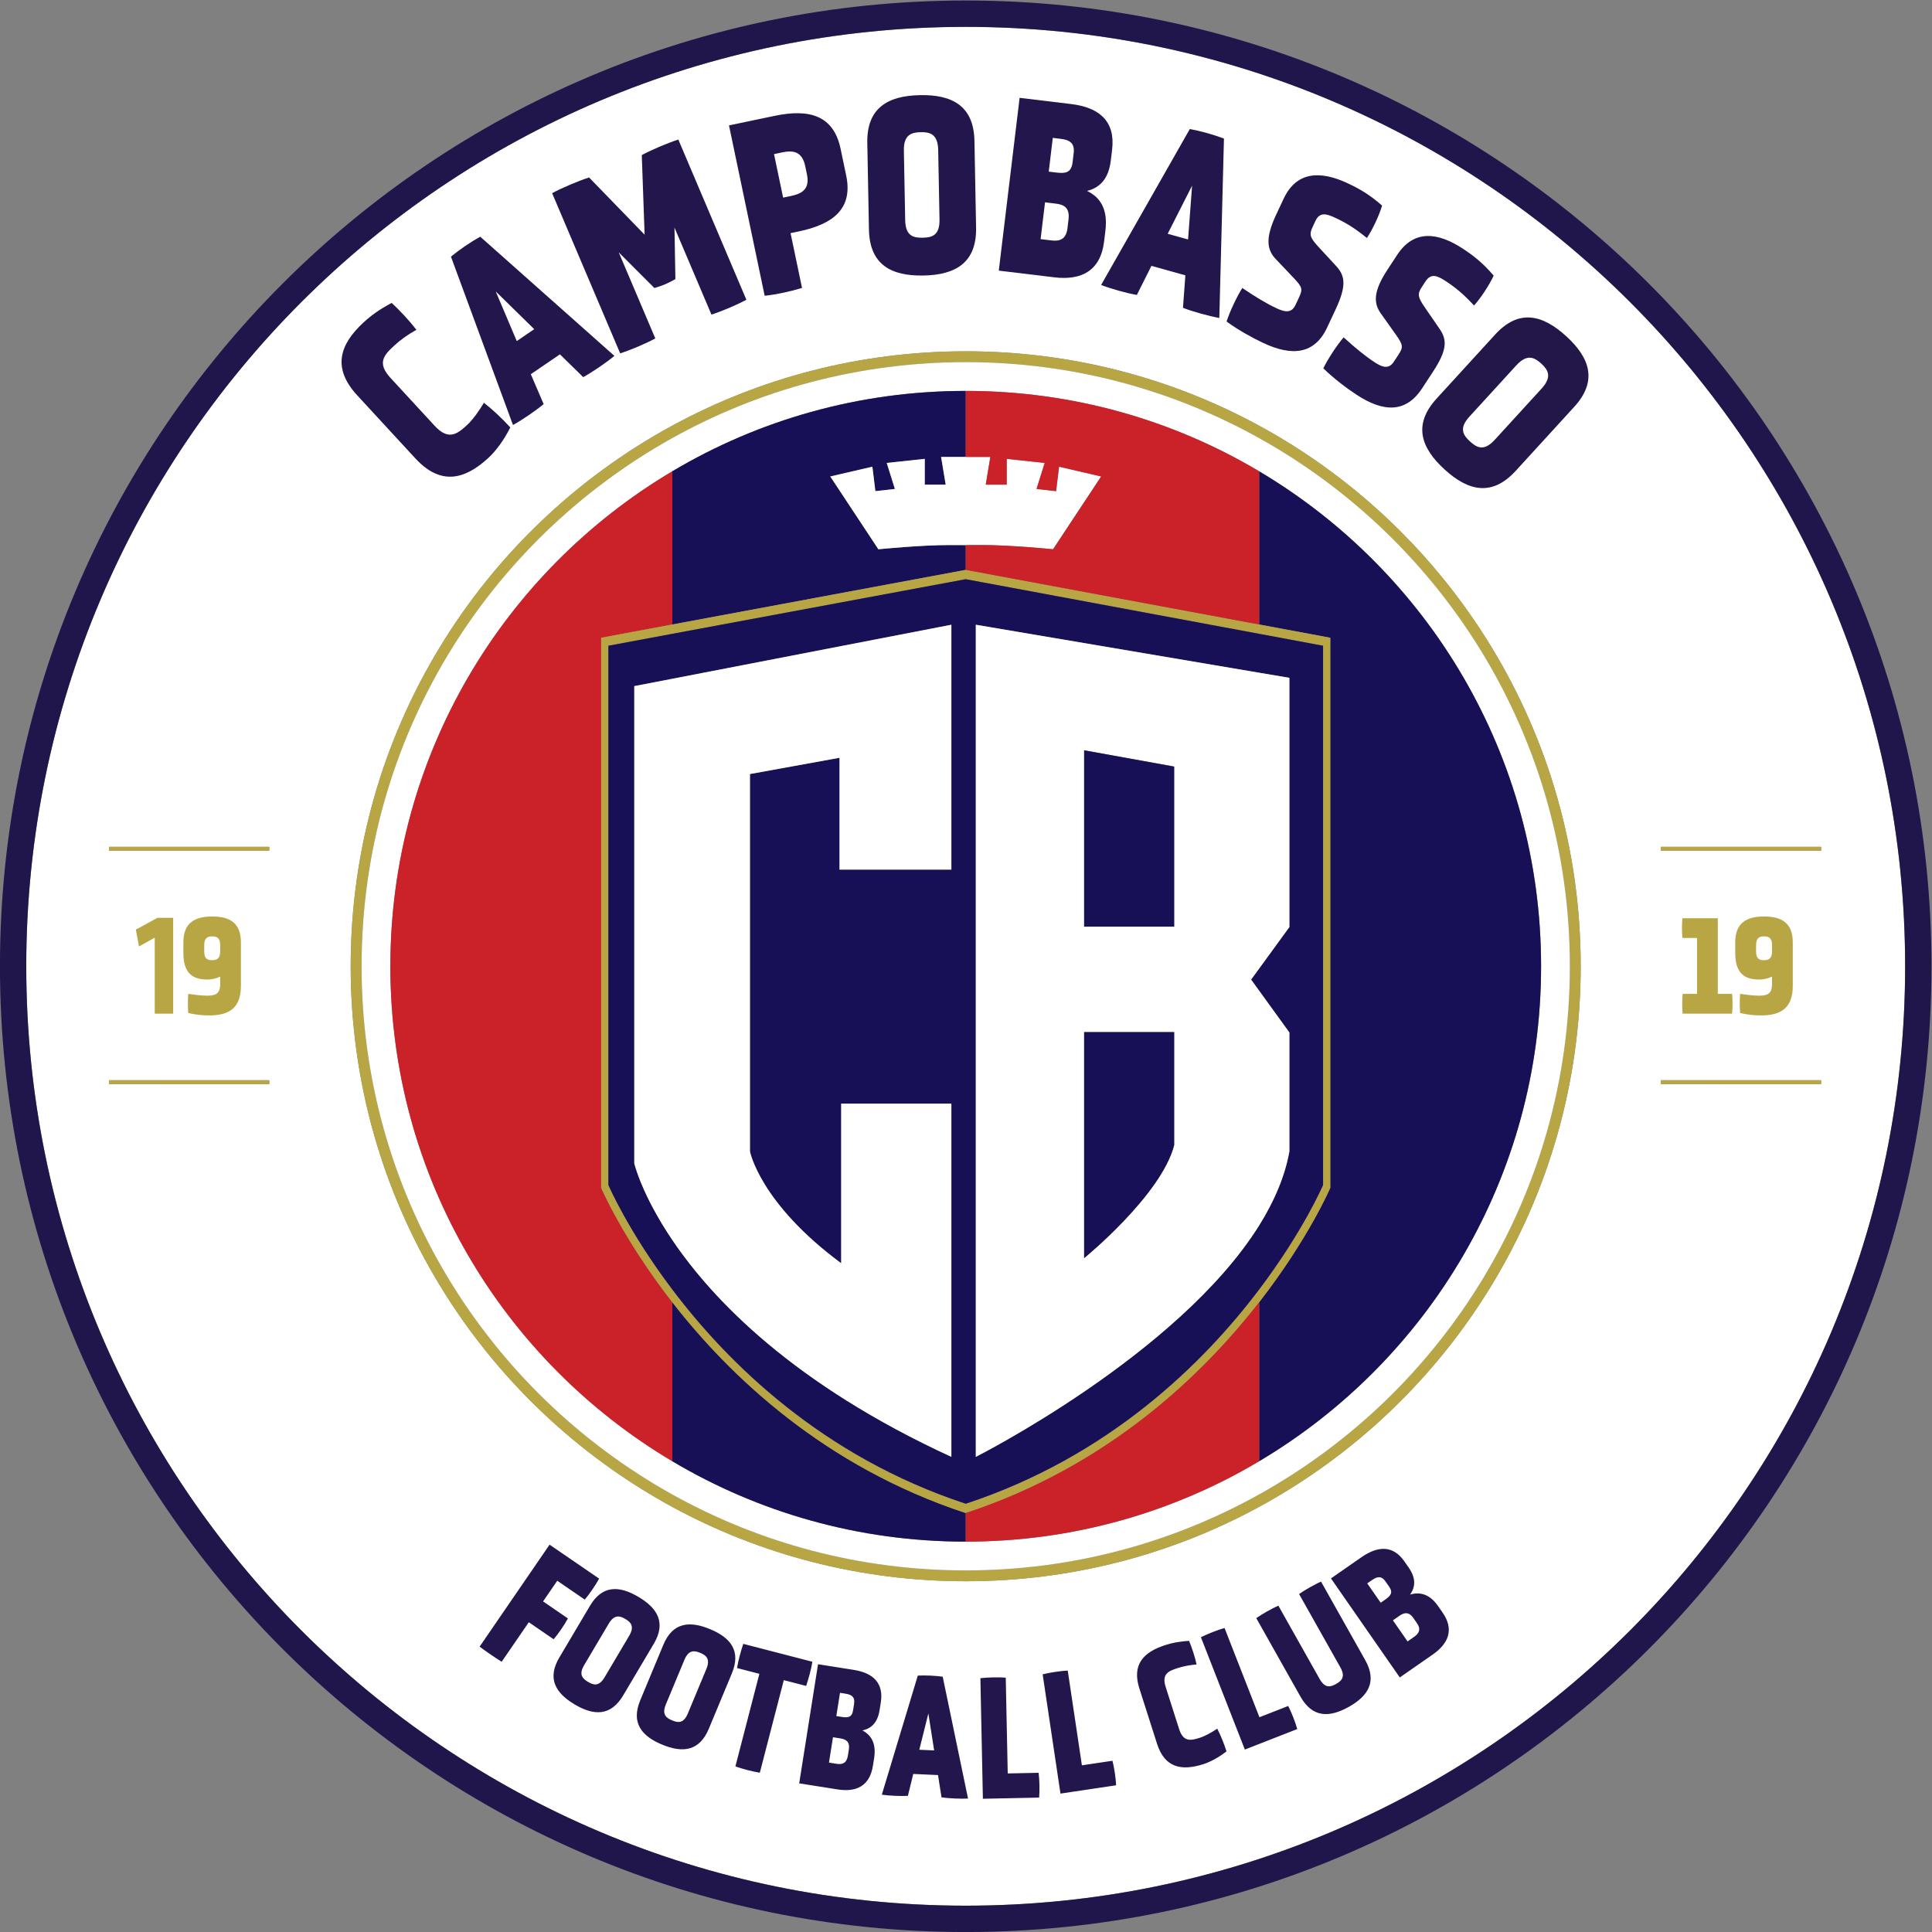 <svg xmlns="http://www.w3.org/2000/svg" xml:space="preserve" viewBox="0 .01 2333.33 2333.33"><rect x="0" y=".01" width="2333.33" height="2333.33" fill="#808080" stroke="none"/><defs><clipPath id="a" clipPathUnits="userSpaceOnUse"><path d="M0 2000h2000V0H0Z"/></clipPath></defs><g clip-path="url(#a)" transform="matrix(1.333 0 0 -1.333 -166.667 2500)"><path fill="#fff" d="M1629.79 1108.212h145.206v-3.468H1629.79Zm145.206-214.978H1629.79v3.526h145.206zm-509.149-383.019c-78.962-42.949-169.543-67.401-265.847-67.401-96.246 0-186.827 24.394-265.847 67.343C560.563 604.554 442.756 788.49 442.756 1000s117.807 395.446 291.397 489.843c79.02 42.949 169.601 67.343 265.847 67.343 96.304 0 186.885-24.452 265.847-67.401 173.532-94.396 291.339-278.332 291.339-489.785 0-211.452-117.807-395.389-291.339-489.785m-896.85 594.528H223.79v3.468h145.207zm0-211.509H223.79v3.526h145.207ZM1000 1851.126c-470.073 0-851.184-381.052-851.184-851.126 0-470.073 381.111-851.126 851.184-851.126S1851.126 529.927 1851.126 1000c0 470.074-381.053 851.126-851.126 851.126"/><path fill="#23164c" d="M448.687 1517.275c-22.918 24.858-15.927 46.095 5.755 66.084 7.043 6.493 14.611 11.863 25.395 17.624 7.101-6.317 16.716-16.747 22.437-24.337-7.934-4.419-14.513-9.198-20.313-14.546-9.115-8.403-15.517-15.591-3.177-28.976l40.065-43.458c12.341-13.386 20.184-7.761 29.299.642 5.386 4.966 11.125 13.15 15.323 20.236 8.134-6.329 16.539-14.338 23.911-22.334-5.909-11.88-13.444-21.719-19.796-27.576-21.682-19.989-43.416-25.234-66.333-.376Z"/><path fill="#22164c" d="m604.129 405.686-24.571-35.822c-5.812 3.588-14.309 9.417-19.979 13.704l63.381 92.403 44.895-30.793c-3.243-5.957-8.734-13.963-13.031-18.997l-24.915 17.091-12.843-18.725 22.505-15.437c-3.15-5.821-8.641-13.827-12.937-18.86z"/><path fill="#23164c" d="m574.155 1611.437 19.077-45.001 15.832 10.789zm58.181-57.021-26.387-17.982 11.643-27.091c-7.239-6.054-19.502-14.411-27.784-18.935l-56.205 152.515c7.705 6.373 17.794 13.249 26.542 18.089l121.552-107.981c-7.395-6.16-19.812-14.623-28.25-19.253zm572.757 152.83-22.108-43.592 18.456-5.149zm-6.088-81.236-30.757 8.581-13.206-26.364c-9.293 1.631-23.589 5.619-32.386 9.034l80.368 141.285c9.839-1.783 21.598-5.064 30.939-8.631l-4.198-162.534c-9.476 1.681-23.951 5.719-32.929 9.186zm128.468-47.241c-11.397-24.322-31.681-26.324-57.817-14.076-10.093 4.729-22.318 11.481-33.315 19.446 2.849 8.894 9.236 22.522 14.247 30.402 12.177-8.263 21.959-14.125 30.791-18.264 7.21-3.378 13.65-5.118 17.383 2.85l3.242 6.919c3.537 7.548 2.865 9.397-4.919 17.648l-16.193 17.049c-7.965 8.335-9.638 18.836.285 40.013l6.878 14.676c11.593 24.741 33.122 25.648 57.997 13.992 10.813-5.067 19.974-10.383 31.184-20.238-2.57-8.769-8.563-21.558-13.756-29.354-11.144 9.058-18.862 13.697-28.594 18.258-7.931 3.717-14.094 5.58-18.023-2.806l-2.653-5.661c-3.046-6.5-2.406-9.356 5.019-17.438l16.619-18.015c8.127-8.924 9.114-18.08-.809-39.257z"/><path fill="#23174e" d="M1413.417 1523.509c-14.73-22.46-35.093-21.567-59.228-5.738-9.321 6.113-20.466 14.53-30.221 23.973 4.081 8.4 12.335 20.985 18.412 28.076 10.882-9.906 19.735-17.096 27.891-22.445 6.658-4.367 12.787-7.002 17.611.356l4.191 6.39c4.571 6.97 4.168 8.896-2.369 18.168l-13.611 19.171c-6.703 9.38-6.871 20.013 5.954 39.568l8.888 13.554c14.984 22.847 36.424 20.694 59.395 5.628 9.987-6.549 18.302-13.11 28.001-24.455-3.788-8.315-11.533-20.126-17.778-27.106-9.747 10.546-16.73 16.232-25.717 22.127-7.325 4.804-13.159 7.522-18.239-.223l-3.428-5.228c-3.937-6.002-3.708-8.92 2.495-17.973l13.897-20.19c6.78-9.986 6.459-19.189-6.366-38.745z"/><path fill="#23164c" d="m736.121 1669.29.828-46.691c-6.772-3.884-11.529-5.904-19.027-8.082l-32.3 32.317 33.132-78.002c-8.602-4.66-22.141-10.411-31.833-13.521l-61.648 145.132c8.785 4.739 24.153 11.267 33.48 14.222l50.311-51.836-2.559 72.119c8.785 4.739 23.787 11.111 33.114 14.066l61.648-145.133c-8.603-4.66-22.141-10.411-31.651-13.445Zm118.452 55.68c-2.895 13.825-11.54 14.381-21.074 12.385l-7.198-1.507 8.256-39.435 7.198 1.506c9.534 1.996 17.23 5.974 14.384 19.572zm-69.053 36.878 41.442 8.676c31.517 6.599 53.351.288 59.661-29.854l5.077-24.25c6.216-29.689-11.299-44.001-42.817-50.601l-7.589-1.588 10.391-49.633c-9.343-2.901-23.497-6.102-33.853-7.088zm189.535-22.286c-.277 14.584-7.663 16.298-15.767 16.144-8.293-.158-15.609-2.15-15.333-16.734l1.195-62.97c.277-14.585 7.659-16.065 15.952-15.908 8.105.154 15.425 1.914 15.148 16.498zm34.329-70.215c.606-31.948-18.606-42.965-47.632-43.516-29.215-.554-48.83 9.727-49.437 41.674l-1.488 78.481c-.602 31.716 18.609 42.733 47.824 43.288 29.026.55 48.642-9.73 49.244-41.446z"/><path fill="#23174a" d="M1521.79 1523.448c9.842 10.767 5.667 17.095-.317 22.564-6.122 5.596-12.799 9.19-22.641-1.577l-42.493-46.486c-9.842-10.767-5.509-16.924.613-22.52 5.983-5.469 12.503-9.234 22.345 1.533zm-23.454-74.555c-21.558-23.584-43.077-18.345-64.505 1.243-21.567 19.714-28.712 40.676-7.154 64.261l52.961 57.936c21.403 23.413 42.92 18.175 64.487-1.54 21.428-19.588 28.574-40.551 7.171-63.964Z"/><path fill="#22164c" d="M695.058 393.34c5.154 8.696 1.426 12.397-3.405 15.261-4.945 2.93-9.981 4.423-15.135-4.272l-22.253-37.543c-5.154-8.696-1.345-12.26 3.6-15.189 4.831-2.865 9.786-4.495 14.94 4.2zm-5.371-53.892c-11.29-19.046-26.626-18.536-43.93-8.279-17.416 10.323-25.228 23.532-13.938 42.579l27.734 46.791c11.208 18.91 26.546 18.399 43.963 8.076 17.303-10.256 25.114-23.466 13.906-42.376Zm75.316 23.84c3.885 9.331-.325 12.475-5.51 14.633-5.306 2.209-10.502 2.981-14.387-6.351l-16.772-40.29c-3.885-9.332.386-12.327 5.693-14.536 5.184-2.158 10.319-3.079 14.204 6.253zm2.234-54.112c-8.509-20.442-23.767-22.085-42.337-14.355-18.691 7.781-28.276 19.765-19.766 40.207l20.903 50.216c8.448 20.293 23.706 21.936 42.397 14.155 18.57-7.73 28.154-19.714 19.706-40.008zm45.805 49.771-20.231 5.239c.975 6.376 3.515 15.664 5.671 21.9l62.592-16.207c-1.016-6.532-3.556-15.82-5.671-21.901l-20.231 5.239-21.719-83.877c-6.358.983-15.968 3.471-22.13 5.731zm85.796-27.343c1.052 6.657-2.515 8.52-7.897 9.372l-4.845.766-3.334-21.078 4.71-.745c5.518-.873 9.411-.676 10.464 5.98zm-4.767-41.482c1.203 7.608-2.768 9.535-7.612 10.301l-6.729 1.064-3.634-22.98 6.863-1.085c5.113-.809 9.157.339 10.26 7.313zm21.845-14.499c-2.908-18.385-15.119-24.089-32.075-21.407l-34.719 5.49 17.067 107.926 32.296-5.108c17.494-2.766 27.376-11.802 24.57-29.552l-1.078-6.814c-1.754-11.093-7.197-16.73-15.613-18.486 8.405-4.416 12.685-12.24 10.63-25.235zm50.237 47.403-8.217-32.878 13.457-.605Zm8.734-55.803-22.43 1.007-4.856-19.859c-6.627-.345-17.049.123-23.618 1.06l32.605 107.913c7.021.328 15.596-.057 22.561-1.012l22.941-110.406c-6.758-.339-17.312.135-24.013 1.078zm40.667-21.476-2.264 109.244c6.853.784 16.623.987 22.975.477l1.798-86.786 27.993.58c.793-6.403.992-16.028.465-22.458Zm70.293 4.677-16.149 108.067c6.697 1.65 16.363 3.095 22.727 3.397l12.83-85.852 27.69 4.139c1.603-6.249 3.026-15.771 3.32-22.216zm71.488 95.229c-6.983 21.855 3.854 33.066 23.605 39.377 6.416 2.049 12.824 3.255 21.384 3.8 2.583-5.912 5.512-15.083 6.837-21.398-6.352-.512-11.956-1.63-17.24-3.319-8.303-2.652-14.524-5.313-10.764-17.081l12.208-38.21c3.761-11.769 10.421-10.484 18.724-7.831 4.906 1.567 11.008 5.034 15.804 8.251 3.232-6.211 6.128-13.539 8.374-20.57-7.326-5.709-15.064-9.697-20.851-11.546-19.751-6.311-35.081-3.46-42.064 18.395Zm95.559-55.333-39.8 101.76c6.161 3.099 15.263 6.658 21.401 8.371l31.618-80.841 26.075 10.199c2.953-5.737 6.459-14.702 8.182-20.92zm49.132 140.92c4.633 3.346 15.912 9.694 19.91 11.208l39.983-71.028c10.862-19.294 2.937-32.409-14.672-42.321-17.838-10.042-33.16-10.015-44.023 9.28l-39.983 71.028c4.865 3.476 14.992 9.177 20.026 11.274l37.385-66.414c4.881-8.67 9.884-7.327 14.947-4.476 4.949 2.786 8.692 6.365 3.812 15.035zm103.622-21.841c-4.395 6.325-8.7 4.896-12.848 2.013l-5.762-4.004 13.276-19.104 5.877 4.084c4.379 3.043 6.598 6.735 2.57 12.532zm-25.304 33.219c-3.845 5.532-7.805 4.346-12.414 1.142l-4.149-2.883 12.178-17.525 4.033 2.803c4.725 3.283 7.494 6.184 3.649 11.718zm51.697-28.165c10.62-15.283 5.474-28.042-9.046-38.132l-29.732-20.661-62.352 89.729 27.658 19.219c14.981 10.41 28.643 10.916 38.897-3.841l3.937-5.666c6.409-9.224 6.269-17.137 1.209-24.365 9.346 2.781 17.984.187 25.492-10.617Z"/><path fill="#23164c" d="M1097.796 1736.6c1.164 9.655-4.078 12.153-11.881 13.093l-7.023.846-3.685-30.574 6.828-.823c7.998-.964 13.6-.473 14.764 9.182zm-4.667-60.076c1.33 11.035-4.496 13.603-11.519 14.45l-9.755 1.175-4.017-33.333 9.949-1.2c7.414-.893 13.181.978 14.4 11.092zm32.257-19.746c-3.214-26.667-20.514-35.543-45.095-32.581l-50.332 6.066 18.867 156.551 46.822-5.642c25.36-3.057 40.082-15.56 36.979-41.306l-1.191-9.886c-1.94-16.092-9.485-24.511-21.523-27.492 12.352-5.919 18.935-16.975 16.663-35.825Z"/><path fill="#b8a645" d="M324.521 1019.208c0 6.729-3.238 7.872-7.231 7.872-3.885 0-7.231-1.143-7.231-7.872v-5.84c0-6.729 3.13-7.872 7.231-7.872 3.777 0 7.231 1.143 7.231 7.872zm0-28.566c-3.777-1.779-7.663-2.667-11.656-2.667-13.382 0-21.693 5.713-21.693 24.123v9.65c0 17.52 10.253 23.361 26.118 23.361 15.973 0 26.01-5.841 26.01-23.489v-39.485c0-20.949-11.872-26.663-28.816-26.663-6.26 0-11.98.636-18.887 2.159-.431 5.078-.431 12.189 0 17.393 5.181-.761 11.224-1.65 17.053-1.65 6.367 0 11.871.889 11.871 10.285zm-59.285 35.156h-.227l-14.036-7.841-2.857 15.235 19.571 10.699h14.248v-86.827h-16.699Zm1465.308-6.59c0 6.729-3.237 7.872-7.231 7.872-3.885 0-7.23-1.143-7.23-7.872v-5.84c0-6.729 3.129-7.872 7.23-7.872 3.778 0 7.231 1.143 7.231 7.872zm0-28.566c-3.778-1.779-7.663-2.667-11.655-2.667-13.384 0-21.694 5.713-21.694 24.123v9.65c0 17.52 10.253 23.361 26.118 23.361 15.973 0 26.011-5.841 26.011-23.489v-39.485c0-20.949-11.873-26.663-28.817-26.663-6.26 0-11.98.636-18.887 2.159-.432 5.078-.432 12.189 0 17.393 5.18-.761 11.224-1.65 17.053-1.65 6.367 0 11.871.889 11.871 10.285zm-80.991-33.578c-.54 5.079-.54 12.696 0 17.902h13.059v50.658h-13.275c-.539 5.078-.539 12.697 0 17.902h32.054v-68.56h12.951c.539-5.206.539-12.823 0-17.902Z"/><path fill="#21164b" d="M1000 148.874c-470.073 0-851.184 381.053-851.184 851.126 0 470.074 381.111 851.127 851.184 851.127s851.126-381.053 851.126-851.127c0-470.073-381.053-851.126-851.126-851.126M1000 1875c-483.253 0-875-391.747-875-875 0-483.252 391.747-875 875-875s875 391.748 875 875c0 483.253-391.747 875-875 875"/><path fill="#b8a645" d="M368.997 1104.743H223.79v3.468h145.207zm0-211.509H223.79v3.526h145.207zm1405.999 211.509H1629.79v3.468h145.206zm0-211.509H1629.79v3.526h145.206zm-509.149-371.747c-78.731-43.874-169.37-68.846-265.847-68.846-96.477 0-187.174 24.972-265.847 68.789C566.229 614.901 452.641 794.155 452.641 1000c0 205.845 113.588 385.099 281.512 478.571 78.673 43.816 169.37 68.788 265.847 68.788 96.477 0 187.116-24.972 265.847-68.846 167.924-93.414 281.513-272.726 281.513-478.513 0-205.787-113.589-385.099-281.513-478.513m0 968.298c-78.962 42.949-169.543 67.401-265.847 67.401-96.246 0-186.827-24.394-265.847-67.343-173.59-94.397-291.397-278.333-291.397-489.843s117.807-395.446 291.397-489.843c79.02-42.949 169.601-67.343 265.847-67.343 96.304 0 186.885 24.452 265.847 67.401 173.532 94.396 291.339 278.333 291.339 489.785 0 211.453-117.807 395.389-291.339 489.785"/><path fill="#fff" d="M1265.847 551.546c-77.806-46.302-168.734-72.835-265.847-72.835-97.113 0-187.983 26.533-265.847 72.835C581.2 642.358 478.711 809.185 478.711 1000c0 190.816 102.489 357.642 255.442 448.455 77.864 46.302 168.734 72.834 265.847 72.834 97.113 0 188.041-26.532 265.847-72.834 152.953-90.813 255.442-257.639 255.442-448.455 0-190.815-102.489-357.642-255.442-448.454m0 926.967c-78.731 43.874-169.37 68.846-265.847 68.846-96.477 0-187.174-24.972-265.847-68.788C566.229 1385.1 452.641 1205.845 452.641 1000c0-205.845 113.588-385.099 281.512-478.57 78.673-43.817 169.37-68.789 265.847-68.789 96.477 0 187.116 24.972 265.847 68.846C1433.771 614.901 1547.36 794.213 1547.36 1000c0 205.787-113.589 385.1-281.513 478.513"/><path fill="#181056" d="M1000 1461.46h-22.313l4.162-25.088h-18.96v23.354l-34.452-3.7 7.399-23.584-17.688-1.966-2.717 22.14-38.152-8.845 43.585-65.956s39.019 3.931 65.32 3.815c4.567 0 9.192-.057 13.816-.057v-22.429l-265.847-49.481v138.791c77.864 46.302 168.734 72.834 265.847 72.834Zm0-956.852v-25.897c-97.113 0-187.983 26.533-265.847 72.835v144.051C786.178 628.716 872.019 546.69 1000 504.608"/><path fill="#cb2128" d="M669.7 1297.64V799.242s19.77-46.186 64.453-103.645V551.546C581.2 642.358 478.711 809.184 478.711 1000c0 190.816 102.489 357.642 255.442 448.455v-138.791Z"/><path fill="#181056" d="M1521.29 1000c0-190.816-102.489-357.642-255.442-448.454v144.051c44.684 57.459 64.453 103.645 64.453 103.645v498.398l-64.453 12.024v138.791c152.953-90.813 255.442-257.639 255.442-448.455"/><path fill="#fff" d="m1122.72 1443.772-43.585-65.956s-39.019 3.931-65.32 3.815c-4.567 0-9.191-.058-13.816-.058-4.624 0-9.248.058-13.815.058-26.302.116-65.32-3.815-65.32-3.815l-43.585 65.956 38.151 8.844 2.717-22.14 17.688 1.966-7.399 23.585 34.452 3.699v-23.353h18.96l-4.162 25.088h44.626l-4.162-25.088h18.96v23.353l34.452-3.699-7.399-23.585 17.689-1.966 2.717 22.14z"/><path fill="#b8a645" d="M1323.768 801.843s-17.804-41.62-57.921-94.685c-50.348-66.708-136.016-151.392-265.847-194.11-129.831 42.718-215.498 127.402-265.847 194.11-40.117 53.065-57.921 94.685-57.921 94.685v488.571l57.921 10.81L1000 1350.705l265.847-49.481 57.921-10.81Zm-57.921 507.821L1000 1359.145l-265.847-49.481-64.453-12.024V799.242s19.77-46.186 64.453-103.645C786.178 628.716 872.019 546.69 1000 504.608c127.981 42.082 213.822 124.108 265.847 190.989 44.684 57.459 64.453 103.645 64.453 103.645v498.398z"/><path fill="#181056" d="m1293.247 1035.55-27.4-37.631-7.283-10.001 7.283-10.058 27.4-37.862v-107.75c-4.104-22.89-13.873-45.377-27.4-67.054-73.239-117.171-256.713-209.66-256.713-209.66v753.898l256.713-43.47 27.4-4.625Zm-306.253 52.025H885.662v101.332l-81.159-14.74V832.248s8.844-46.764 82.661-101.332v144.628h99.83v-320.01c-143.126 65.725-216.307 142.433-252.84 196.48-27.921 41.331-34.453 69.425-34.453 69.425v432.383l34.453 6.649 252.84 48.961zm278.853 213.648L1000 1350.704l-265.846-49.481-57.922-10.809V801.843s17.805-41.62 57.922-94.685C784.502 640.45 870.169 555.765 1000 513.047c129.831 42.718 215.499 127.403 265.847 194.111 40.118 53.065 57.921 94.685 57.921 94.685v488.571z"/><path fill="#fff" d="M885.661 1087.575v101.332l-81.159-14.74V832.248s8.844-46.764 82.662-101.332v144.629h99.83V555.534c-143.127 65.725-216.308 142.433-252.841 196.48-27.92 41.331-34.452 69.425-34.452 69.425v432.384l34.452 6.648 252.841 48.961v-221.857Zm303.189-51.678h-81.564v159.774l81.564-14.74Zm0-197.926c-11.677-45.435-81.564-102.373-81.564-102.373v204.747h81.564Zm104.396 197.579v225.788l-27.4 4.624-256.713 43.47V555.534s183.474 92.489 256.713 209.66c13.527 21.677 23.296 44.164 27.4 67.054v107.75l-27.4 37.862-7.283 10.058 7.283 10.001z"/><path fill="#cb2128" d="M1265.847 1448.455v-138.791L1000 1359.145v22.429c4.624 0 9.249.058 13.816.058 26.301.115 65.32-3.816 65.32-3.816l43.585 65.956-38.152 8.845-2.716-22.14-17.689 1.966 7.399 23.584-34.452 3.7v-23.354h-18.96l4.162 25.088H1000v59.828c97.113 0 188.041-26.532 265.847-72.834"/><path fill="#181056" d="M1188.85 1180.931v-145.034h-81.564v159.774Zm0-240.586V837.972c-11.677-45.435-81.564-102.374-81.564-102.374v204.747Z"/><path fill="#cb2128" d="M1265.847 695.597V551.546c-77.806-46.302-168.734-72.835-265.847-72.835v25.897c127.981 42.082 213.822 124.108 265.847 190.989"/></g></svg>